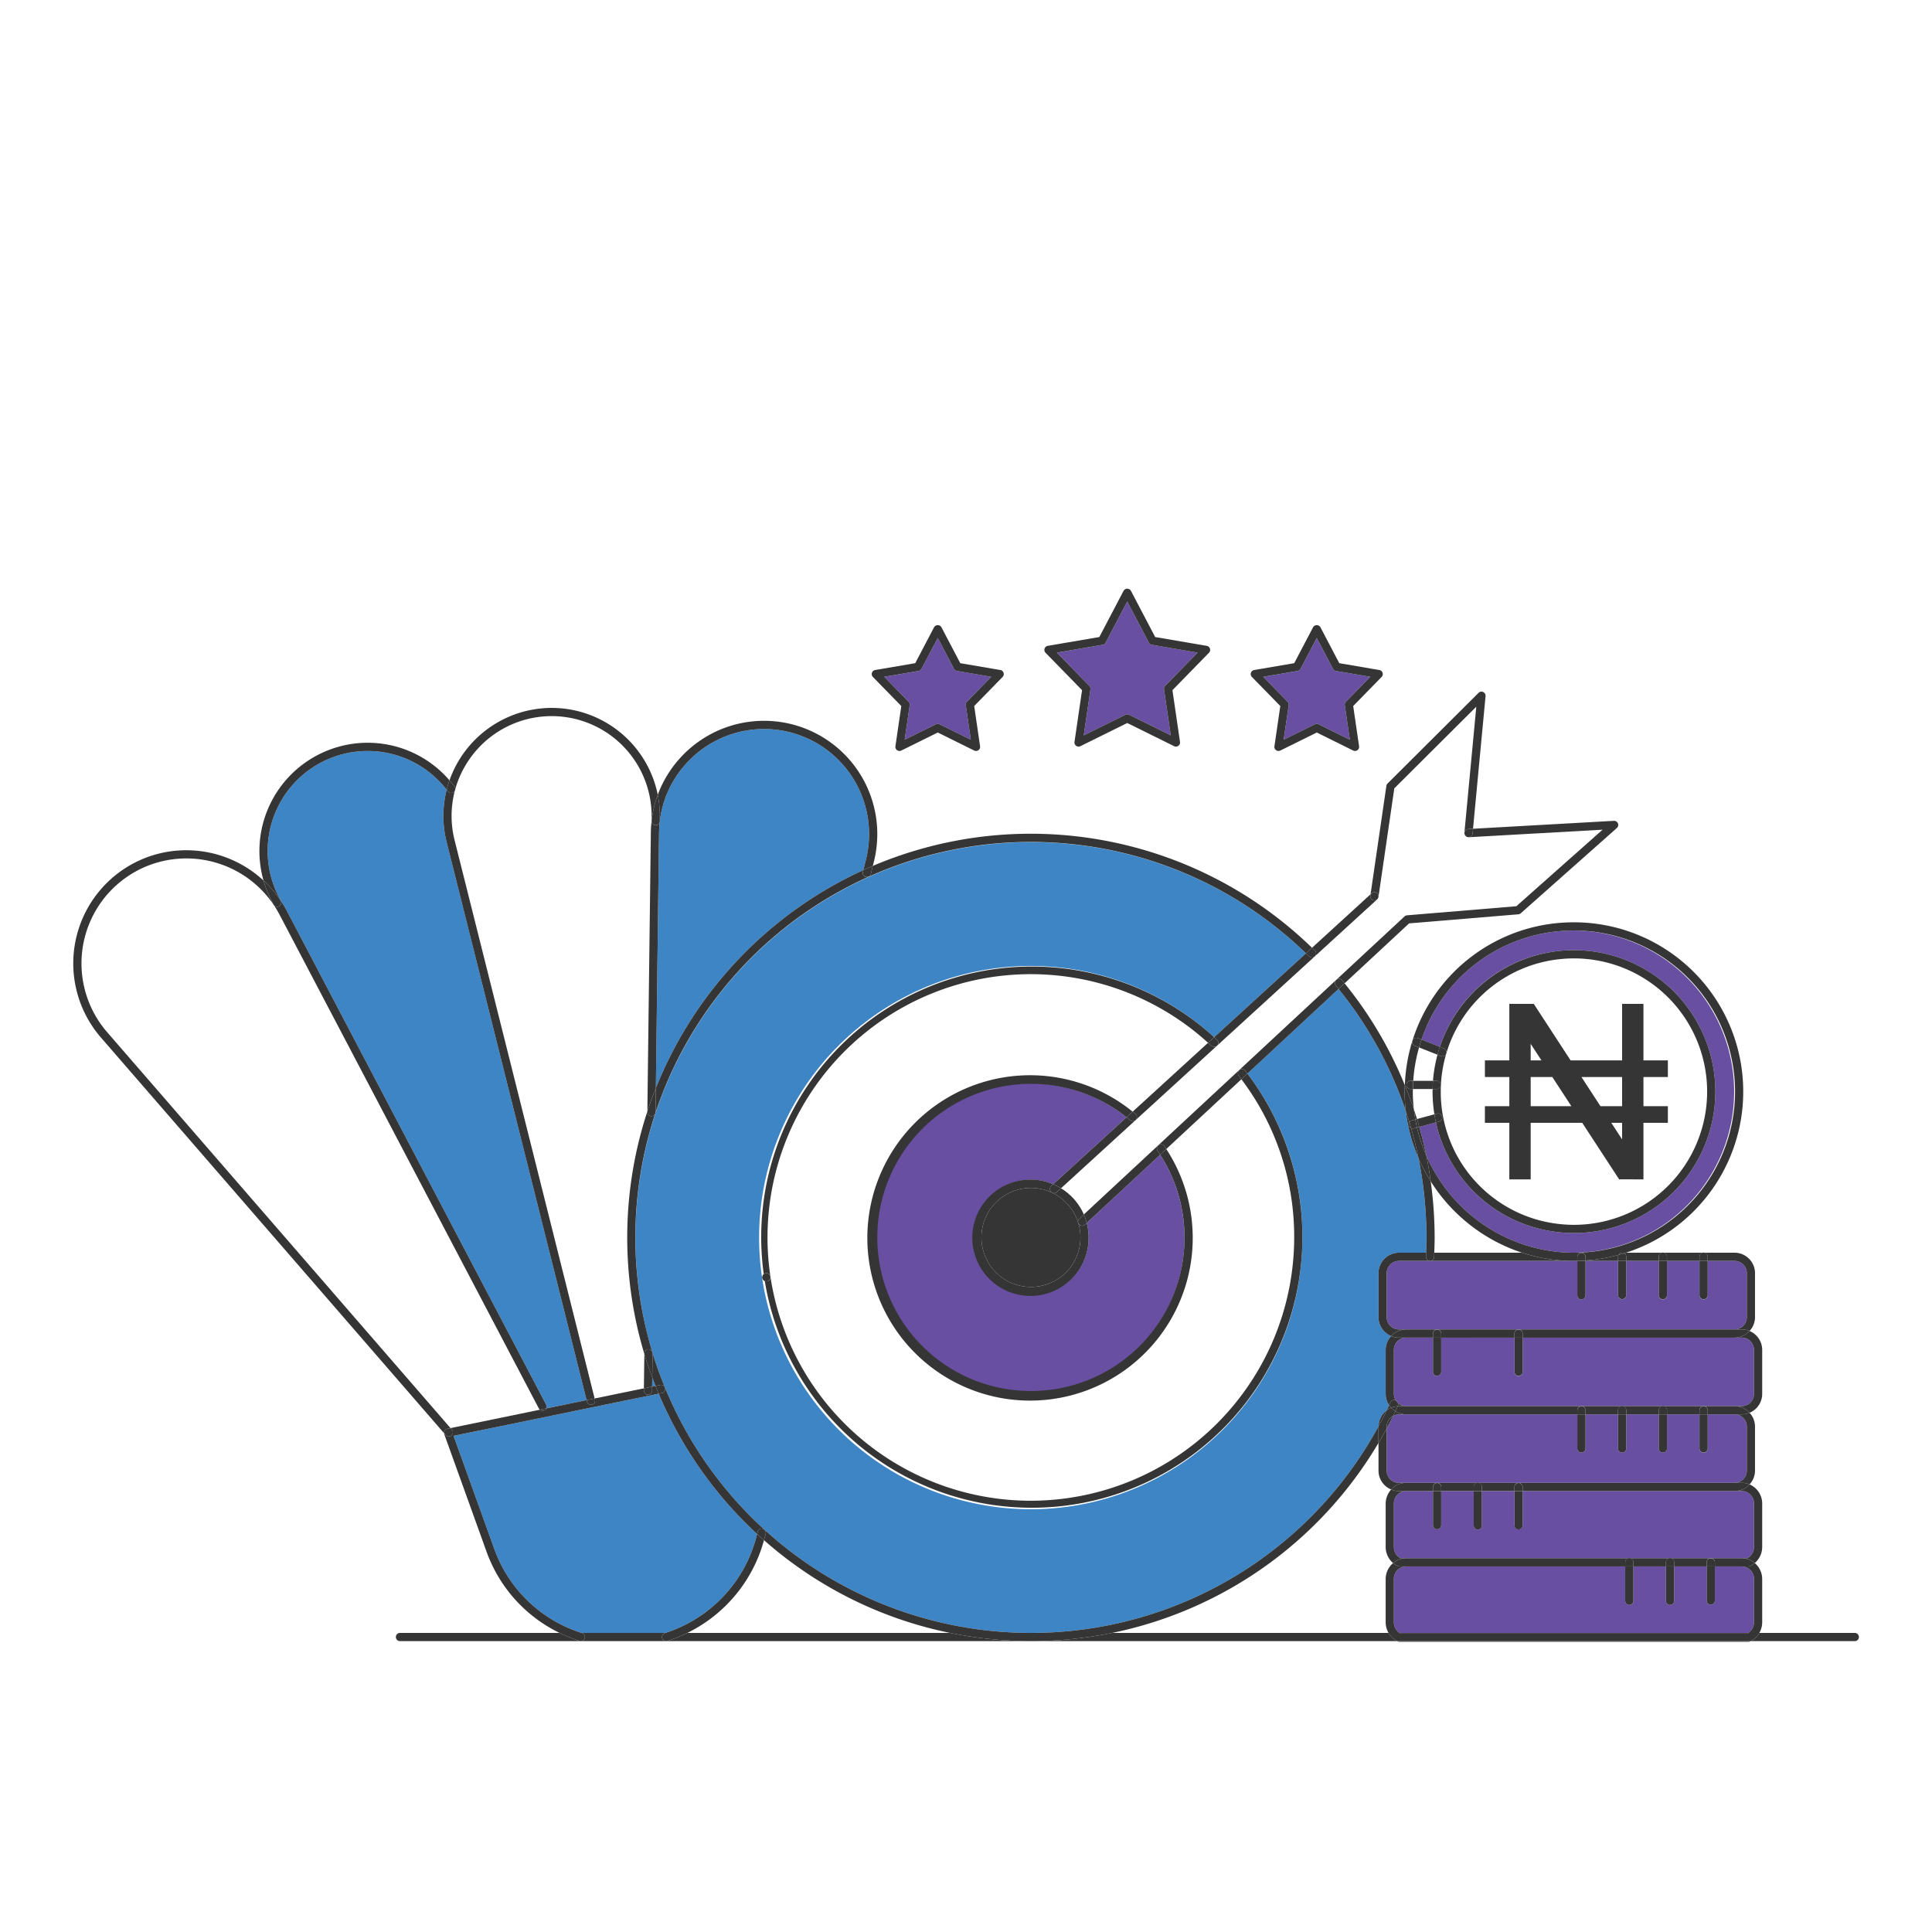 <svg xmlns="http://www.w3.org/2000/svg" viewBox="0 0 400 400">
  <g id="Layer_2" data-name="Layer 2">
    <g id="Layer_1-2" data-name="Layer 1">
      <rect width="400" height="400" style="fill: none"/>
      <g>
        <path d="M315.248,308.711v7.092a.85.85,0,0,1-1.699,0v-7.092h-6.732v7.092a.85.85,0,1,1-1.699,0v-7.092h-6.732v7.092a.85.85,0,0,1-1.699,0v-7.092H291.03a2.562,2.562,0,0,0-2.442,2.627v8.923a2.632,2.632,0,0,0,1.374,2.354h1.067c.013-0.0.025-.004.037-.004H360.666c.013,0,.025.004.037.004h1.067a2.633,2.633,0,0,0,1.374-2.354v-8.923A2.562,2.562,0,0,0,360.666,308.707h-1.509c-.013 0-.025.004-.039.004Z" style="fill: #684fa1"/>
        <path d="M352.712,300.769a.849.849,0,0,1-.85-.85v-7.092h-6.732v7.092a.85.85,0,0,1-1.699,0v-7.092h-6.732v7.092a.85.85,0,0,1-1.699,0v-7.092H328.267v7.092a.85.85,0,0,1-1.699,0v-7.092H289.641a2.507,2.507,0,0,0-1.205.318c-.447.915-.896,1.784-1.334,2.591v8.735a2.543,2.543,0,0,0,2.539,2.54h1.388c.013-0.0.025-.004.037-.004h68.09a2.541,2.541,0,0,0,2.5-2.536v-9.104a2.543,2.543,0,0,0-2.539-2.54h-5.557v7.092A.849.849,0,0,1,352.712,300.769Z" style="fill: #684fa1"/>
        <path d="M213.443,268.146a11.948,11.948,0,1,1,4.622-22.965l15.169-13.861a32.004,32.004,0,1,0,6.968,7.749l-15.206,14.131a11.902,11.902,0,0,1-11.552,14.946Z" style="fill: #684fa1"/>
        <path d="M213.443,245.949a10.249,10.249,0,1,0,10.249,10.249A10.26,10.26,0,0,0,213.443,245.949Z" style="fill: #353535"/>
        <path d="M285.411,295.283a4.219,4.219,0,0,1,1.689-3.288c.173-.353.339-.707.503-1.062a4.21,4.21,0,0,1-.712-2.345V279.483a4.21,4.21,0,0,1,1.133-2.863,4.243,4.243,0,0,1-2.622-3.915v-9.105a4.243,4.243,0,0,1,4.238-4.238h5.609c.041-1.044.077-2.095.077-3.156a82.263,82.263,0,0,0-1.613-16.262.791.791,0,0,1-.013-.084c-.005-.026-.012-.052-.018-.078a34.65,34.65,0,0,1-2.628-9.738,81.444,81.444,0,0,0-13.924-25.294l-18.868,17.535a55.639,55.639,0,0,1,11.385,33.917A56.241,56.241,0,1,1,251.376,214.743l19.005-17.366A81.891,81.891,0,0,0,135.069,279.957c.007.023.014.048.019.072A76.412,76.412,0,0,0,137.666,287.25a81.918,81.918,0,0,0,75.604,50.829h.397A81.845,81.845,0,0,0,285.411,295.283Z" style="fill: #3e85c6"/>
        <path d="M314.398,284.886a.849.849,0,0,1-.85-.85v-7.092H298.385v7.092a.85.85,0,0,1-1.699,0v-7.092h-5.557a2.543,2.543,0,0,0-2.539,2.539v9.105a2.514,2.514,0,0,0,.39,1.336c.006.002.012.001.018.004a.835.835,0,0,1,.463.558,2.517,2.517,0,0,0,1.669.641h69.477a2.543,2.543,0,0,0,2.54-2.539V279.483a2.543,2.543,0,0,0-2.54-2.539H315.248v7.092A.849.849,0,0,1,314.398,284.886Z" style="fill: #684fa1"/>
        <path d="M335.849,269.002a.849.849,0,0,1-.85-.85v-7.092H328.267v7.092a.85.85,0,1,1-1.699,0v-7.092H289.641a2.543,2.543,0,0,0-2.539,2.539v9.105a2.543,2.543,0,0,0,2.539,2.54h69.478a2.543,2.543,0,0,0,2.539-2.54v-9.105a2.543,2.543,0,0,0-2.539-2.539h-5.557v7.092a.85.85,0,1,1-1.699,0v-7.092h-6.732v7.092a.85.85,0,1,1-1.699,0v-7.092h-6.732v7.092A.849.849,0,0,1,335.849,269.002Z" style="fill: #684fa1"/>
        <path d="M322.739,196.895a28.905,28.905,0,0,1,3.124-.168,29.28,29.28,0,0,1,0,58.561,28.476,28.476,0,0,1-3.129-.17A29.164,29.164,0,0,1,297.291,232.377l-3.442.941c.555,1.964,1.049,3.955,1.458,5.947a33.541,33.541,0,0,0,27.594,19.968c.968.085,1.964.129,2.961.129a33.355,33.355,0,0,0,0-66.709c-.993,0-1.989.043-2.961.128a33.207,33.207,0,0,0-28.591,22.461l3.798,1.496A29.156,29.156,0,0,1,322.739,196.895Z" style="fill: #684fa1"/>
        <path d="M363.145,335.865v-8.923a2.562,2.562,0,0,0-2.442-2.628h-5.656v7.092a.85.85,0,0,1-1.699,0v-7.092h-6.732v7.092a.85.85,0,1,1-1.699,0v-7.092h-6.732v7.092a.85.85,0,1,1-1.699,0v-7.092H291.03a2.562,2.562,0,0,0-2.442,2.628v8.923a2.633,2.633,0,0,0,1.18,2.214H361.964A2.634,2.634,0,0,0,363.145,335.865Z" style="fill: #684fa1"/>
        <path d="M135.017,287.091l.709-.146q-.351-.879-.684-1.776Z" style="fill: #3e85c6"/>
        <path d="M178.745,180.149l.55-2.227a21.747,21.747,0,0,0-23.675-26.834,21.736,21.736,0,0,0-13.601,7.054,21.492,21.492,0,0,0-5.422,11.957c-.088.787-.138,1.564-.147,2.308l-.66,52.876A83.799,83.799,0,0,1,178.745,180.149Z" style="fill: #3e85c6"/>
        <path d="M156.748,317.605a84.057,84.057,0,0,1-20.377-29.056L93.908,297.279l8.408,23.36a28.269,28.269,0,0,0,18.071,17.439h17.389A28.49,28.49,0,0,0,156.748,317.605Z" style="fill: #3e85c6"/>
        <path d="M92.472,163.511a20.676,20.676,0,0,0-25.087-6.092A20.699,20.699,0,0,0,57.711,185.666l.418.81.003.009a23.316,23.316,0,0,1,1.241,2.075L113.077,290.832a.836.836,0,0,1-.008.772l8.376-1.722L92.483,174.416A22.28,22.28,0,0,1,92.472,163.511Z" style="fill: #3e85c6"/>
        <path d="M266.816,146.006l-1.044,7.143,6.471-3.2a.852.852,0,0,1,.754,0l6.471,3.2-1.044-7.143a.851.851,0,0,1,.232-.717l5.043-5.165-7.115-1.215a.849.849,0,0,1-.61-.443l-3.354-6.392-3.354,6.392a.849.849,0,0,1-.61.443L261.541,140.124l5.043,5.165A.851.851,0,0,1,266.816,146.006Z" style="fill: #684fa1"/>
        <path d="M188.347,146.006l-1.044,7.143,6.471-3.2a.852.852,0,0,1,.754,0l6.471,3.2-1.044-7.143a.851.851,0,0,1,.232-.717l5.043-5.165-7.115-1.215a.849.849,0,0,1-.61-.443l-3.354-6.392-3.354,6.392a.849.849,0,0,1-.61.443l-7.115,1.215,5.043,5.165A.851.851,0,0,1,188.347,146.006Z" style="fill: #684fa1"/>
        <path d="M225.771,142.722l-1.392,9.524,8.628-4.267a.852.852,0,0,1,.754,0l8.629,4.267-1.392-9.524a.851.851,0,0,1,.232-.717l6.725-6.888-9.488-1.62a.849.849,0,0,1-.61-.443l-4.473-8.523-4.472,8.523a.849.849,0,0,1-.61.443l-9.488,1.62,6.725,6.888A.851.851,0,0,1,225.771,142.722Z" style="fill: #684fa1"/>
        <path d="M186.604,146.176l-1.217,8.33a.85.85,0,0,0,1.218.885l7.546-3.732,7.546,3.732a.84.84,0,0,0,.377.088.849.849,0,0,0,.841-.973l-1.217-8.33,5.881-6.023a.85.85,0,0,0-.466-1.432l-8.298-1.417-3.911-7.453a.884.884,0,0,0-1.506,0l-3.911,7.453-8.298,1.417a.85.85,0,0,0-.466,1.432Zm3.583-7.267a.849.849,0,0,0,.61-.443l3.354-6.392,3.354,6.392a.849.849,0,0,0,.61.443l7.115,1.215-5.043,5.165a.851.851,0,0,0-.232.717l1.044,7.143-6.471-3.2a.852.852,0,0,0-.754,0l-6.471,3.2,1.044-7.143a.851.851,0,0,0-.232-.717l-5.043-5.165Z" style="fill: #353535"/>
        <path d="M265.073,146.176l-1.217,8.33a.85.85,0,0,0,1.218.885l7.546-3.732,7.546,3.732a.84.84,0,0,0,.377.088.849.849,0,0,0,.841-.973l-1.217-8.33,5.881-6.023a.85.85,0,0,0-.466-1.432l-8.298-1.417-3.911-7.453a.884.884,0,0,0-1.506,0l-3.911,7.453-8.298,1.417a.85.85,0,0,0-.466,1.432Zm3.583-7.267a.849.849,0,0,0,.61-.443l3.354-6.392,3.354,6.392a.849.849,0,0,0,.61.443l7.115,1.215-5.043,5.165a.851.851,0,0,0-.232.717l1.044,7.143-6.471-3.2a.852.852,0,0,0-.754,0l-6.471,3.2,1.044-7.143a.851.851,0,0,0-.232-.717l-5.043-5.165Z" style="fill: #353535"/>
        <path d="M224.029,142.892l-1.565,10.712a.85.85,0,0,0,1.218.885l9.703-4.799,9.704,4.799a.84.84,0,0,0,.377.088.849.849,0,0,0,.841-.973l-1.565-10.712,7.563-7.746a.85.85,0,0,0-.466-1.432L239.168,131.892l-5.03-9.585a.884.884,0,0,0-1.506,0l-5.029,9.585-10.671,1.822a.85.85,0,0,0-.466,1.432Zm4.273-9.395a.849.849,0,0,0,.61-.443l4.472-8.523,4.473,8.523a.849.849,0,0,0,.61.443l9.488,1.62-6.725,6.888a.851.851,0,0,0-.232.717l1.392,9.524-8.629-4.267a.852.852,0,0,0-.754,0l-8.628,4.267,1.392-9.524a.851.851,0,0,0-.232-.717l-6.725-6.888Z" style="fill: #353535"/>
        <path d="M353.562,260.211v.85h5.557a2.543,2.543,0,0,1,2.539,2.539v9.105a2.543,2.543,0,0,1-2.539,2.54h1.487a4.212,4.212,0,0,1,1.617.324,4.211,4.211,0,0,0,1.134-2.864v-9.105a4.243,4.243,0,0,0-4.238-4.238h-6.406A.849.849,0,0,1,353.562,260.211Z" style="fill: #353535"/>
        <path d="M336.698,260.211v.85h6.732v-.85a.849.849,0,0,1,.85-.85h-7.649c-.123.04-.244.085-.367.124A.838.838,0,0,1,336.698,260.211Z" style="fill: #353535"/>
        <path d="M291.129,275.245h-1.488a2.543,2.543,0,0,1-2.539-2.54v-9.105a2.543,2.543,0,0,1,2.539-2.539h36.223c-1.046,0-2.093-.045-3.109-.135a34.305,34.305,0,0,1-7.633-1.564H296.949c-.011.294-.007.598-.022.889a.849.849,0,0,1-.848.808c-.015,0-.028,0-.043-.001a.849.849,0,0,1-.807-.891c.013-.263.009-.539.02-.805h-5.609a4.243,4.243,0,0,0-4.238,4.238v9.105a4.243,4.243,0,0,0,2.622,3.915A4.214,4.214,0,0,1,291.129,275.245Z" style="fill: #353535"/>
        <path d="M345.13,260.211v.85h6.732v-.85a.849.849,0,0,1,.85-.85h-8.432A.849.849,0,0,1,345.13,260.211Z" style="fill: #353535"/>
        <path d="M334.999,261.061v-.85a.83.83,0,0,1,.111-.397,34.869,34.869,0,0,1-6.844,1.155v.092Z" style="fill: #353535"/>
        <path d="M326.567,261.043c-.235.005-.468.018-.704.018h.704Z" style="fill: #353535"/>
        <path d="M326.567,268.152a.85.85,0,1,0,1.699,0v-7.092h-1.699Z" style="fill: #353535"/>
        <path d="M328.267,261.061v-.092q-.844.058-1.699.074v.018Z" style="fill: #353535"/>
        <path d="M334.999,268.152a.85.85,0,0,0,1.699,0v-7.092H334.999Z" style="fill: #353535"/>
        <path d="M334.999,260.211v.85h1.699v-.85a.838.838,0,0,0-.434-.726c-.381.119-.768.223-1.154.328A.83.83,0,0,0,334.999,260.211Z" style="fill: #353535"/>
        <path d="M344.28,269.002a.849.849,0,0,0,.85-.85v-7.092h-1.699v7.092A.849.849,0,0,0,344.28,269.002Z" style="fill: #353535"/>
        <path d="M343.431,260.211v.85h1.699v-.85a.85.85,0,1,0-1.699,0Z" style="fill: #353535"/>
        <path d="M352.712,269.002a.849.849,0,0,0,.85-.85v-7.092H351.862v7.092A.849.849,0,0,0,352.712,269.002Z" style="fill: #353535"/>
        <path d="M351.862,260.211v.85h1.699v-.85a.85.85,0,1,0-1.699,0Z" style="fill: #353535"/>
        <path d="M289.428,291.051c-.015.035-.033.069-.049.104.088-.005.172-.026.262-.026h1.488a2.517,2.517,0,0,1-1.669-.641A.834.834,0,0,1,289.428,291.051Z" style="fill: #353535"/>
        <path d="M359.118,276.944h1.487a2.543,2.543,0,0,1,2.54,2.539v9.105a2.543,2.543,0,0,1-2.54,2.539h-1.487a4.214,4.214,0,0,1,3.105,1.375,4.242,4.242,0,0,0,2.622-3.914V279.483a4.242,4.242,0,0,0-2.622-3.914A4.214,4.214,0,0,1,359.118,276.944Z" style="fill: #353535"/>
        <path d="M288.979,289.925a2.514,2.514,0,0,1-.39-1.336V279.483a2.543,2.543,0,0,1,2.539-2.539h-1.488a4.211,4.211,0,0,1-1.617-.324,4.21,4.21,0,0,0-1.133,2.863v9.105a4.21,4.21,0,0,0,.712,2.345c.088-.192.187-.383.272-.574A.848.848,0,0,1,288.979,289.925Z" style="fill: #353535"/>
        <path d="M291.129,276.944h5.557v-.85a.849.849,0,0,1,.85-.85h-6.406a4.214,4.214,0,0,0-3.105,1.375,4.211,4.211,0,0,0,1.617.324Z" style="fill: #353535"/>
        <path d="M298.385,276.095v.85h15.164v-.85a.849.849,0,0,1,.85-.85H297.535A.849.849,0,0,1,298.385,276.095Z" style="fill: #353535"/>
        <path d="M359.118,275.245H314.398a.849.849,0,0,1,.85.85v.85h43.87a4.214,4.214,0,0,0,3.105-1.375,4.212,4.212,0,0,0-1.617-.324Z" style="fill: #353535"/>
        <path d="M313.549,284.036a.85.85,0,0,0,1.699,0v-7.092h-1.699Z" style="fill: #353535"/>
        <path d="M313.549,276.095v.85h1.699v-.85a.85.85,0,0,0-1.699,0Z" style="fill: #353535"/>
        <path d="M296.686,284.036a.85.85,0,0,0,1.699,0v-7.092h-1.699Z" style="fill: #353535"/>
        <path d="M296.686,276.095v.85h1.699v-.85a.85.85,0,0,0-1.699,0Z" style="fill: #353535"/>
        <path d="M288.438,293.141l-.002.005a2.507,2.507,0,0,1,1.205-.318h1.488a4.198,4.198,0,0,1-2.234-.652C288.742,292.497,288.597,292.823,288.438,293.141Z" style="fill: #353535"/>
        <path d="M359.118,308.711c.013,0,.025-.004.039-.004H315.248v.004Z" style="fill: #353535"/>
        <path d="M286.914,292.388c.065-.13.122-.262.186-.392a4.219,4.219,0,0,0-1.689,3.288c.035-.064.073-.127.108-.191C285.977,294.258,286.444,293.35,286.914,292.388Z" style="fill: #353535"/>
        <path d="M359.118,292.827a2.543,2.543,0,0,1,2.539,2.54v9.104a2.541,2.541,0,0,1-2.5,2.536H360.666a4.022,4.022,0,0,1,1.563.321,4.21,4.21,0,0,0,1.128-2.857v-9.104a4.211,4.211,0,0,0-1.134-2.864,4.212,4.212,0,0,1-1.617.324Z" style="fill: #353535"/>
        <rect x="298.385" y="308.707" width="6.732" height="0.004" style="fill: #353535"/>
        <rect x="306.816" y="308.707" width="6.732" height="0.004" style="fill: #353535"/>
        <path d="M291.066,308.707c-.012,0-.024.004-.036.004h5.656V308.707Z" style="fill: #353535"/>
        <path d="M291.029,307.012h-1.388a2.543,2.543,0,0,1-2.539-2.54v-8.735c-.03.055-.06.115-.09.169-.518.959-1.058,1.901-1.609,2.834v5.732a4.243,4.243,0,0,0,2.624,3.916A4.09,4.09,0,0,1,291.029,307.012Z" style="fill: #353535"/>
        <path d="M345.13,291.978v.85h6.732v-.85a.849.849,0,0,1,.85-.85h-8.432A.849.849,0,0,1,345.13,291.978Z" style="fill: #353535"/>
        <path d="M328.267,291.978v.85H334.999v-.85a.849.849,0,0,1,.85-.85H327.417A.849.849,0,0,1,328.267,291.978Z" style="fill: #353535"/>
        <path d="M289.379,291.154c-.153.342-.321.68-.483,1.021a4.198,4.198,0,0,0,2.234.652h35.438v-.85a.849.849,0,0,1,.85-.85H289.641C289.551,291.128,289.467,291.149,289.379,291.154Z" style="fill: #353535"/>
        <path d="M359.118,291.128h-6.406a.849.849,0,0,1,.85.85v.85h7.044a4.212,4.212,0,0,0,1.617-.324A4.214,4.214,0,0,0,359.118,291.128Z" style="fill: #353535"/>
        <path d="M336.698,291.978v.85h6.732v-.85a.849.849,0,0,1,.85-.85h-8.432A.849.849,0,0,1,336.698,291.978Z" style="fill: #353535"/>
        <path d="M326.567,299.919a.85.85,0,0,0,1.699,0v-7.092h-1.699Z" style="fill: #353535"/>
        <path d="M326.567,291.978v.85h1.699v-.85a.85.85,0,0,0-1.699,0Z" style="fill: #353535"/>
        <path d="M334.999,299.919a.85.85,0,0,0,1.699,0v-7.092H334.999Z" style="fill: #353535"/>
        <path d="M334.999,291.978v.85h1.699v-.85a.85.85,0,1,0-1.699,0Z" style="fill: #353535"/>
        <path d="M343.431,299.919a.85.85,0,0,0,1.699,0v-7.092h-1.699Z" style="fill: #353535"/>
        <path d="M343.431,291.978v.85h1.699v-.85a.85.85,0,1,0-1.699,0Z" style="fill: #353535"/>
        <path d="M351.862,299.919a.85.85,0,0,0,1.699,0v-7.092H351.862Z" style="fill: #353535"/>
        <path d="M351.862,291.978v.85h1.699v-.85a.85.85,0,0,0-1.699,0Z" style="fill: #353535"/>
        <path d="M289.962,322.615a2.632,2.632,0,0,1-1.374-2.354v-8.923a2.562,2.562,0,0,1,2.442-2.627h-1.389a4.21,4.21,0,0,1-1.615-.323,4.388,4.388,0,0,0-1.137,2.95v8.923a4.375,4.375,0,0,0,1.536,3.354,4.051,4.051,0,0,1,2.604-.999Z" style="fill: #353535"/>
        <path d="M291.066,324.311c-.012,0-.024.004-.036.004h45.454v-.004Z" style="fill: #353535"/>
        <path d="M291.029,307.012h68.089c.013,0,.025-.004.039-.004H291.066C291.054,307.008,291.042,307.012,291.029,307.012Z" style="fill: #353535"/>
        <path d="M360.702,324.314c-.012-0-.024-.004-.036-.004h-5.619v.004Z" style="fill: #353535"/>
        <path d="M359.157,308.707H360.666a2.562,2.562,0,0,1,2.479,2.631v8.923a2.633,2.633,0,0,1-1.374,2.354h-1.067a4.051,4.051,0,0,1,2.604.999,4.377,4.377,0,0,0,1.536-3.354v-8.923a4.333,4.333,0,0,0-2.615-4.009A4.212,4.212,0,0,1,359.157,308.707Z" style="fill: #353535"/>
        <rect x="338.184" y="324.311" width="6.732" height="0.004" style="fill: #353535"/>
        <rect x="346.615" y="324.311" width="6.732" height="0.004" style="fill: #353535"/>
        <path d="M298.385,307.861v.846h6.732v-.846a.849.849,0,0,1,.85-.85h-8.432A.849.849,0,0,1,298.385,307.861Z" style="fill: #353535"/>
        <path d="M306.816,307.861v.846h6.732v-.846a.849.849,0,0,1,.85-.85H305.967A.849.849,0,0,1,306.816,307.861Z" style="fill: #353535"/>
        <path d="M291.03,308.711c.012-0.0.024-.004.036-.004h5.619v-.846a.849.849,0,0,1,.85-.85h-6.506a4.09,4.09,0,0,0-3.003,1.376,4.21,4.21,0,0,0,1.615.323Z" style="fill: #353535"/>
        <path d="M359.157,307.008c-.013 0-.025.004-.039.004H314.398a.849.849,0,0,1,.85.85v.846h43.909a4.212,4.212,0,0,0,3.072-1.378,4.022,4.022,0,0,0-1.563-.321Z" style="fill: #353535"/>
        <path d="M314.398,316.652a.849.849,0,0,0,.85-.85v-7.092h-1.699v7.092A.849.849,0,0,0,314.398,316.652Z" style="fill: #353535"/>
        <rect x="313.549" y="308.707" width="1.699" height="0.004" style="fill: #353535"/>
        <path d="M313.549,307.861v.846h1.699v-.846a.85.85,0,0,0-1.699,0Z" style="fill: #353535"/>
        <path d="M305.117,315.803a.85.85,0,1,0,1.699,0v-7.092h-1.699Z" style="fill: #353535"/>
        <rect x="305.117" y="308.707" width="1.699" height="0.004" style="fill: #353535"/>
        <path d="M305.117,307.861v.846h1.699v-.846a.85.85,0,1,0-1.699,0Z" style="fill: #353535"/>
        <path d="M296.686,315.803a.85.85,0,0,0,1.699,0v-7.092h-1.699Z" style="fill: #353535"/>
        <rect x="296.686" y="308.707" width="1.699" height="0.004" style="fill: #353535"/>
        <path d="M296.686,307.861v.846h1.699v-.846a.85.85,0,0,0-1.699,0Z" style="fill: #353535"/>
        <path d="M361.962,324.314h-1.26a2.562,2.562,0,0,1,2.442,2.628v8.923a2.634,2.634,0,0,1-1.181,2.214h2.285a4.439,4.439,0,0,0,.595-2.214v-8.923a4.366,4.366,0,0,0-1.536-3.328,4.123,4.123,0,0,1-1.005.63A.852.852,0,0,1,361.962,324.314Z" style="fill: #353535"/>
        <path d="M289.431,339.848a.844.844,0,0,0,.34.07h72.191a.852.852,0,0,0,.341-.07c.046-.02.086-.048.131-.069H289.3C289.345,339.8,289.385,339.828,289.431,339.848Z" style="fill: #353535"/>
        <path d="M288.588,335.865v-8.923a2.562,2.562,0,0,1,2.442-2.628h-1.26a.844.844,0,0,1-.34-.07,4.121,4.121,0,0,1-1.006-.63,4.366,4.366,0,0,0-1.536,3.328v8.923a4.439,4.439,0,0,0,.595,2.214h2.285A2.633,2.633,0,0,1,288.588,335.865Z" style="fill: #353535"/>
        <path d="M291.066,322.611c-.013,0-.025.004-.037.004h69.674c-.013-0-.025-.004-.037-.004Z" style="fill: #353535"/>
        <path d="M338.184,323.465v.846H344.916v-.846a.849.849,0,0,1,.85-.85H337.334A.849.849,0,0,1,338.184,323.465Z" style="fill: #353535"/>
        <path d="M336.484,324.311v-.846a.849.849,0,0,1,.85-.85H291.029a4.051,4.051,0,0,0-2.604.999,4.121,4.121,0,0,0,1.006.63.844.844,0,0,0,.34.07H291.03c.012-0.0.024-.004.036-.004Z" style="fill: #353535"/>
        <path d="M354.197,322.615a.849.849,0,0,1,.85.85v.846H360.666c.012,0,.024.004.036.004h1.26a.852.852,0,0,0,.341-.07,4.123,4.123,0,0,0,1.005-.63,4.051,4.051,0,0,0-2.604-.999Z" style="fill: #353535"/>
        <path d="M346.615,323.465v.846h6.732v-.846a.849.849,0,0,1,.85-.85h-8.432A.849.849,0,0,1,346.615,323.465Z" style="fill: #353535"/>
        <path d="M336.484,331.406a.85.85,0,1,0,1.699,0v-7.092h-1.699Z" style="fill: #353535"/>
        <rect x="336.484" y="324.311" width="1.699" height="0.004" style="fill: #353535"/>
        <path d="M336.484,323.465v.846h1.699v-.846a.85.85,0,1,0-1.699,0Z" style="fill: #353535"/>
        <path d="M344.916,331.406a.85.85,0,1,0,1.699,0v-7.092H344.916Z" style="fill: #353535"/>
        <rect x="344.916" y="324.311" width="1.699" height="0.004" style="fill: #353535"/>
        <path d="M344.916,323.465v.846h1.699v-.846a.85.85,0,1,0-1.699,0Z" style="fill: #353535"/>
        <path d="M353.348,331.406a.85.85,0,0,0,1.699,0v-7.092h-1.699Z" style="fill: #353535"/>
        <rect x="353.348" y="324.311" width="1.699" height="0.004" style="fill: #353535"/>
        <path d="M353.348,323.465v.846h1.699v-.846a.85.85,0,0,0-1.699,0Z" style="fill: #353535"/>
        <path d="M292.72,229.654a32.815,32.815,0,0,1-.211-3.647c0-.178.017-.354.02-.531h-.513a.85.85,0,0,1,0-1.699h.577a32.922,32.922,0,0,1,1.211-6.907l-.88-.347a.85.85,0,0,1-.48-1.099c-.005.017-.013.033-.018.051a34.66,34.66,0,0,0-1.566,9.215c.646,1.589,1.263,3.193,1.813,4.828C292.688,229.561,292.704,229.609,292.72,229.654Z" style="fill: #353535"/>
        <path d="M293.547,214.94l.765.301a33.207,33.207,0,0,1,28.591-22.461c.972-.085,1.968-.128,2.961-.128a33.354,33.354,0,0,1,0,66.709h10.768a35.051,35.051,0,0,0-10.768-68.408c-1.042,0-2.089.045-3.109.134A34.92,34.92,0,0,0,292.446,215.418.849.849,0,0,1,293.547,214.94Z" style="fill: #353535"/>
        <path d="M292.157,233.569a.824.824,0,0,1-.354-1.23c-.257-.839-.498-1.577-.739-2.272l-.009-.024a34.65,34.65,0,0,0,2.628,9.738C293.26,237.7,292.742,235.617,292.157,233.569Z" style="fill: #353535"/>
        <path d="M295.308,239.265c.022.107.051.214.072.321a.791.791,0,0,1,.013.084c.326,1.62.587,3.26.816,4.907a35.426,35.426,0,0,0,18.912,14.784h10.742c-.997,0-1.993-.044-2.961-.129A33.541,33.541,0,0,1,295.308,239.265Z" style="fill: #353535"/>
        <path d="M336.264,259.485c.124-.038.244-.084.367-.124h-.783A.827.827,0,0,1,336.264,259.485Z" style="fill: #353535"/>
        <path d="M328.267,260.211v.758a34.869,34.869,0,0,0,6.844-1.155.84.84,0,0,1,.738-.452H327.417A.849.849,0,0,1,328.267,260.211Z" style="fill: #353535"/>
        <path d="M322.754,260.926c1.017.09,2.063.135,3.109.135.236,0,.469-.013.704-.018v-.832a.849.849,0,0,1,.85-.85H315.121A34.305,34.305,0,0,0,322.754,260.926Z" style="fill: #353535"/>
        <path d="M326.567,260.211v.832q.855-.017,1.699-.074v-.758a.85.85,0,0,0-1.699,0Z" style="fill: #353535"/>
        <path d="M335.11,259.814c.386-.106.773-.21,1.154-.328a.827.827,0,0,0-.416-.124A.84.84,0,0,0,335.11,259.814Z" style="fill: #353535"/>
        <path d="M298.557,231.15a.851.851,0,0,1-.597,1.044l-.668.183a29.164,29.164,0,0,0,25.443,22.74,28.476,28.476,0,0,0,3.129.17,29.28,29.28,0,0,0,0-58.561,29.261,29.261,0,0,0-27.753,20.011l.83.327a.85.85,0,1,1-.623,1.582l-.7-.276a29.488,29.488,0,0,0-.935,5.406h.757a.85.85,0,0,1,0,1.699h-.826c-.003.177-.019.354-.019.531a29.656,29.656,0,0,0,.38,4.694l.539-.147A.853.853,0,0,1,298.557,231.15Zm.885-13.051A27.481,27.481,0,0,1,322.921,198.585a27.094,27.094,0,0,1,2.942-.159,27.581,27.581,0,1,1,0,55.162,26.635,26.635,0,0,1-2.945-.161,27.495,27.495,0,0,1-24.625-27.42A27.799,27.799,0,0,1,299.441,218.1Z" style="fill: #353535"/>
        <path d="M297.812,217.614c.089-.298.2-.584.298-.877l-3.798-1.496c-.085.25-.185.491-.265.744-.092.291-.159.59-.243.884l3.813,1.502C297.684,218.119,297.737,217.864,297.812,217.614Z" style="fill: #353535"/>
        <polygon points="292.444 215.42 292.444 215.423 292.446 215.418 292.444 215.42" style="fill: #353535"/>
        <path d="M292.924,216.522l.88.347c.084-.294.151-.593.243-.884.08-.253.18-.494.265-.744l-.765-.301a.849.849,0,0,0-1.101.478l-.002.005A.85.85,0,0,0,292.924,216.522Z" style="fill: #353535"/>
        <path d="M298.628,218.706a.85.85,0,0,0,.312-1.642l-.83-.327c-.098.293-.209.579-.298.877-.074.25-.127.505-.195.757l.7.276A.856.856,0,0,0,298.628,218.706Z" style="fill: #353535"/>
        <path d="M296.682,223.776H292.593c-.037.564-.055,1.131-.064,1.699h4.084C296.623,224.908,296.639,224.341,296.682,223.776Z" style="fill: #353535"/>
        <path d="M292.016,223.776a.85.85,0,0,0,0,1.699h.513c.009-.568.027-1.135.064-1.699Z" style="fill: #353535"/>
        <path d="M298.288,224.626a.849.849,0,0,0-.85-.85h-.757c-.043.565-.058,1.132-.069,1.699h.826A.849.849,0,0,0,298.288,224.626Z" style="fill: #353535"/>
        <path d="M296.973,230.701l-3.593.982c.079.254.159.517.241.793.082.278.149.562.228.842l3.442-.941Q297.108,231.547,296.973,230.701Z" style="fill: #353535"/>
        <path d="M291.685,233.027a.843.843,0,0,0,.473.542c-.058-.202-.106-.408-.165-.609-.064-.215-.127-.418-.189-.62A.839.839,0,0,0,291.685,233.027Z" style="fill: #353535"/>
        <path d="M297.96,232.194a.85.85,0,0,0-.447-1.641l-.539.147q.135.846.318,1.676Z" style="fill: #353535"/>
        <path d="M213.439,287.992a31.796,31.796,0,1,1,19.795-56.672l1.269-1.159a33.683,33.683,0,1,0,6.965,7.733l-1.266,1.176a31.757,31.757,0,0,1-26.763,48.923Z" style="fill: #353535"/>
        <path d="M252.004,216.477l.005-.009-.024.022C251.991,216.484,251.999,216.482,252.004,216.477Z" style="fill: #353535"/>
        <path d="M213.439,310.711a54.51,54.51,0,1,1,36.675-94.815L251.376,214.743a56.025,56.025,0,1,0,6.888,7.542l-1.252,1.163a53.961,53.961,0,0,1,10.937,32.754A54.572,54.572,0,0,1,213.439,310.711Zm-54.748-45.414a.845.845,0,0,1-.85-.845v-.011a.85.85,0,1,1,.85.855Z" style="fill: #353535"/>
        <path d="M287.102,295.367v.369c.439-.807.888-1.676,1.334-2.591A2.533,2.533,0,0,0,287.102,295.367Z" style="fill: #353535"/>
        <path d="M179.271,181.565a.851.851,0,0,1-.621-1.029l.095-.387a83.799,83.799,0,0,0-42.954,45.133l-.062,4.966a.849.849,0,0,1-.85.839h-.011a.849.849,0,0,1-.839-.86l.001-.123a83.809,83.809,0,0,0-.626,50.217l.002-.127a.849.849,0,0,1,.85-.839h.011a.849.849,0,0,1,.839.86l-.063,4.955q.333.897.684,1.776l.984-.202a.85.85,0,1,1,.342,1.666l-.681.14a84.057,84.057,0,0,0,20.377,29.056c.037-.154.084-.305.118-.46a.85.85,0,1,1,1.66.367c-.102.459-.227.91-.35,1.361a83.325,83.325,0,0,0,38.534,19.205h16.56A81.918,81.918,0,0,1,137.666,287.25a76.412,76.412,0,0,1-2.578-7.221c-.005-.024-.012-.049-.019-.072a81.876,81.876,0,0,1,135.311-82.58l1.258-1.15a83.612,83.612,0,0,0-90.927-16.953l-.412,1.669A.854.854,0,0,1,179.271,181.565Z" style="fill: #353535"/>
        <path d="M287.603,290.934c-.164.354-.33.708-.503,1.062a4.224,4.224,0,0,1,.924-.544A4.256,4.256,0,0,1,287.603,290.934Z" style="fill: #353535"/>
        <path d="M213.438,339.782c.076,0,.152-.004.229-.004h-.398C213.326,339.778,213.382,339.782,213.438,339.782Z" style="fill: #353535"/>
        <polygon points="272.235 197.987 272.233 197.988 272.234 197.987 272.235 197.987" style="fill: #353535"/>
        <path d="M289.46,290.487a.835.835,0,0,0-.463-.558c-.006-.003-.012-.001-.018-.004A2.537,2.537,0,0,0,289.46,290.487Z" style="fill: #353535"/>
        <path d="M285.402,298.739v-3.372c0-.029.008-.055.009-.084a81.845,81.845,0,0,1-71.744,42.796h16.586A83.531,83.531,0,0,0,285.402,298.739Z" style="fill: #353535"/>
        <path d="M289.379,291.154c.016-.035.034-.069.049-.104a.834.834,0,0,0,.032-.564,2.537,2.537,0,0,1-.481-.562.848.848,0,0,0-1.104.435c-.085.192-.184.383-.272.574a4.256,4.256,0,0,0,.421.518A4.214,4.214,0,0,1,289.379,291.154Z" style="fill: #353535"/>
        <path d="M287.102,295.736v-.369a2.533,2.533,0,0,1,1.334-2.222l.002-.005c.159-.318.303-.643.457-.965a4.241,4.241,0,0,1-.871-.724,4.224,4.224,0,0,0-.924.544c-.064.131-.121.262-.186.392-.47.962-.938,1.87-1.396,2.704-.035.065-.073.127-.108.191-.001.029-.009.055-.009.084v3.372c.552-.933,1.091-1.875,1.609-2.834C287.041,295.851,287.072,295.791,287.102,295.736Z" style="fill: #353535"/>
        <path d="M288.024,291.452a4.241,4.241,0,0,0,.871.724c.162-.341.33-.679.483-1.021A4.214,4.214,0,0,0,288.024,291.452Z" style="fill: #353535"/>
        <path d="M293.85,233.318l-.48.131a33.099,33.099,0,0,0,1.938,5.816C294.899,237.273,294.405,235.282,293.85,233.318Z" style="fill: #353535"/>
        <path d="M291.056,230.044a34.456,34.456,0,0,1-.246-4.037c0-.442.034-.878.05-1.318a83.123,83.123,0,0,0-12.478-21.1l-1.25,1.161A81.444,81.444,0,0,1,291.056,230.044Z" style="fill: #353535"/>
        <path d="M297.026,256.205a84.57,84.57,0,0,0-.817-11.628,35.344,35.344,0,0,1-2.525-4.796c.005.026.012.052.018.078a.791.791,0,0,0,.013.084,82.263,82.263,0,0,1,1.613,16.262c0,1.061-.036,2.113-.077,3.156h1.699C296.989,258.317,297.026,257.266,297.026,256.205Z" style="fill: #353535"/>
        <path d="M292.72,229.654q.12,1.072.309,2.125l.353-.096C293.151,230.94,292.936,230.28,292.72,229.654Z" style="fill: #353535"/>
        <path d="M296.037,261.057c.015.001.028.001.043.001a.849.849,0,0,0,.848-.808c.014-.291.011-.595.022-.889h-1.699c-.01.266-.007.541-.02.805A.849.849,0,0,0,296.037,261.057Z" style="fill: #353535"/>
        <path d="M291.056,230.044l.009.024c.242.695.482,1.433.739,2.272a.84.84,0,0,1,.478-.356l.747-.204q-.188-1.053-.309-2.125c-.015-.045-.031-.092-.047-.137-.551-1.635-1.167-3.238-1.813-4.828-.016.439-.05.876-.05,1.318A34.456,34.456,0,0,0,291.056,230.044Z" style="fill: #353535"/>
        <path d="M295.393,239.67a.791.791,0,0,0-.013-.084c-.021-.107-.05-.214-.072-.321a33.099,33.099,0,0,1-1.938-5.816l-.641.175a.846.846,0,0,1-.225.03.835.835,0,0,1-.347-.085c.585,2.047,1.103,4.131,1.526,6.212a35.344,35.344,0,0,0,2.525,4.796C295.98,242.929,295.719,241.29,295.393,239.67Z" style="fill: #353535"/>
        <path d="M293.85,233.318c-.079-.28-.146-.564-.228-.842-.083-.275-.163-.538-.241-.793l-.353.096q.15.841.342,1.669Z" style="fill: #353535"/>
        <path d="M292.157,233.569a.835.835,0,0,0,.347.085.846.846,0,0,0,.225-.03l.641-.175q-.193-.828-.342-1.669l-.747.204a.84.84,0,0,0-.478.356c.062.202.124.405.189.62C292.051,233.161,292.099,233.367,292.157,233.569Z" style="fill: #353535"/>
        <path d="M303.584,173.194a.816.816,0,0,0,.087.052A.862.862,0,0,1,303.584,173.194Z" style="fill: #353535"/>
        <path d="M304,173.327a.8.8,0,0,1-.114-.016c.025.005.045.019.07.021C303.971,173.333,303.985,173.326,304,173.327Z" style="fill: #353535"/>
        <path d="M303.217,172.669a.831.831,0,0,0,.03.113A.86.86,0,0,1,303.217,172.669Z" style="fill: #353535"/>
        <path d="M303.414,173.054a.826.826,0,0,1-.063-.083A.833.833,0,0,0,303.414,173.054Z" style="fill: #353535"/>
        <path d="M285.198,186.112a.829.829,0,0,0,.11-.15A.858.858,0,0,1,285.198,186.112Z" style="fill: #353535"/>
        <path d="M285.188,184.999a.835.835,0,0,1,.178.788.789.789,0,0,0,.031-.09l3.279-22.475,16.978-16.913-2.465,26.096c-.002.017.006.032.005.049a.842.842,0,0,1,.789-.813l.992-.056,2.593-27.459a.851.851,0,0,0-1.446-.683l-18.845,18.774a.852.852,0,0,0-.241.479l-3.277,22.455.228-.208A.851.851,0,0,1,285.188,184.999Z" style="fill: #353535"/>
        <path d="M285.308,185.962a.815.815,0,0,0,.059-.174A.849.849,0,0,1,285.308,185.962Z" style="fill: #353535"/>
        <path d="M251.968,215.274a.85.85,0,0,1,.042,1.193l20.224-18.48a.851.851,0,0,1-1.201.004c-.213-.211-.437-.406-.651-.615L251.376,214.743C251.572,214.922,251.774,215.092,251.968,215.274Z" style="fill: #353535"/>
        <path d="M272.235,197.987l12.899-11.787a.791.791,0,0,0,.064-.088.839.839,0,0,1-.641.313.896.896,0,0,1-.124-.01.849.849,0,0,1-.718-.964l.044-.299-12.121,11.075c.195.189.398.366.591.557A.85.85,0,0,1,272.235,197.987Z" style="fill: #353535"/>
        <path d="M250.802,216.513c-.225-.212-.459-.41-.687-.617l-15.612,14.265c.195.158.394.312.586.475a.85.85,0,0,1-1.1,1.297c-.248-.21-.502-.41-.755-.612l-15.169,13.861a11.911,11.911,0,0,1,1.604.838l32.317-29.53A.848.848,0,0,1,250.802,216.513Z" style="fill: #353535"/>
        <path d="M235.188,231.834a.85.85,0,0,0-.099-1.198c-.192-.163-.391-.317-.586-.475l-1.269,1.159c.253.202.508.402.755.612A.85.85,0,0,0,235.188,231.834Z" style="fill: #353535"/>
        <path d="M250.802,216.513a.848.848,0,0,0,1.184-.023l.024-.022a.85.85,0,0,0-.042-1.193c-.194-.182-.396-.352-.592-.531l-1.261,1.153C250.343,216.103,250.577,216.301,250.802,216.513Z" style="fill: #353535"/>
        <path d="M271.032,197.992a.851.851,0,0,0,1.201-.004l.001-.001a.85.85,0,0,0-.005-1.202c-.193-.191-.396-.368-.591-.557l-1.258,1.15C270.595,197.586,270.819,197.781,271.032,197.992Z" style="fill: #353535"/>
        <path d="M284.434,186.415a.896.896,0,0,0,.124.01.839.839,0,0,0,.641-.313.61.61,0,0,0,.169-.325.835.835,0,0,0-.178-.788.851.851,0,0,0-1.201-.055l-.228.208-.044.299A.849.849,0,0,0,284.434,186.415Z" style="fill: #353535"/>
        <path d="M303.671,173.246a.809.809,0,0,0,.215.065A.854.854,0,0,1,303.671,173.246Z" style="fill: #353535"/>
        <path d="M304,173.327a.755.755,0,0,0,.079.011l27.718-1.559L313.939,187.626l-22.634,1.88a.855.855,0,0,0-.509.224l-66.401,61.708a11.843,11.843,0,0,1,.6,1.763L240.202,239.07c-.179-.279-.344-.566-.532-.84a.85.85,0,0,1,1.4-.963c.141.205.261.42.397.627L257.012,223.448c-.186-.247-.364-.498-.555-.743a.85.85,0,0,1,1.34-1.045c.16.206.31.417.467.624l18.868-17.535c-.188-.233-.365-.473-.556-.704a.85.85,0,0,1,1.311-1.084c.17.206.327.42.495.627l13.358-12.414,22.623-1.879a.846.846,0,0,0,.494-.211l19.896-17.655a.851.851,0,0,0,.222-.96.839.839,0,0,0-.834-.524l-29.165,1.64-.093.981A.853.853,0,0,1,304,173.327Z" style="fill: #353535"/>
        <path d="M303.584,173.194a.852.852,0,0,1-.17-.14A.834.834,0,0,0,303.584,173.194Z" style="fill: #353535"/>
        <path d="M303.217,172.669a.842.842,0,0,1-.023-.215.792.792,0,0,0-.012.083A.803.803,0,0,0,303.217,172.669Z" style="fill: #353535"/>
        <path d="M303.247,172.782a.827.827,0,0,0,.103.189A.844.844,0,0,1,303.247,172.782Z" style="fill: #353535"/>
        <path d="M241.07,237.267a.85.85,0,0,0-1.4.963c.188.274.353.561.532.84l1.266-1.176C241.332,237.686,241.211,237.471,241.07,237.267Z" style="fill: #353535"/>
        <path d="M257.797,221.66a.85.85,0,0,0-1.34,1.045c.191.244.369.496.555.743l1.252-1.163C258.106,222.077,257.957,221.866,257.797,221.66Z" style="fill: #353535"/>
        <path d="M276.689,202.849a.851.851,0,0,0-.113,1.197c.191.231.367.471.556.704l1.25-1.161c-.168-.207-.325-.421-.495-.627A.851.851,0,0,0,276.689,202.849Z" style="fill: #353535"/>
        <path d="M303.195,172.454a.842.842,0,0,0,.023.215.86.86,0,0,0,.03.113.844.844,0,0,0,.103.189.826.826,0,0,0,.063.083.852.852,0,0,0,.17.14.677.677,0,0,0,.302.117.8.8,0,0,0,.114.016.853.853,0,0,0,.883-.761l.093-.981-.992.056A.842.842,0,0,0,303.195,172.454Z" style="fill: #353535"/>
        <path d="M219.669,246.019l-.865.79a.85.85,0,1,1-1.146-1.256l.408-.373a12.045,12.045,0,1,0,6.931,8.02l-.367.341a.85.85,0,1,1-1.158-1.244l.926-.86A12.009,12.009,0,0,0,219.669,246.019Zm4.024,10.179a10.249,10.249,0,1,1-10.249-10.249A10.261,10.261,0,0,1,223.692,256.198Z" style="fill: #353535"/>
        <path d="M217.657,245.554a.85.85,0,0,0,1.146,1.256l.865-.79a11.911,11.911,0,0,0-1.604-.838Z" style="fill: #353535"/>
        <path d="M223.428,253.499a.851.851,0,0,0,1.201.043l.367-.341a11.843,11.843,0,0,0-.6-1.763l-.926.86A.849.849,0,0,0,223.428,253.499Z" style="fill: #353535"/>
        <path d="M120.254,339.783c.01,0,.02-.005.031-.005h-.062C120.233,339.779,120.244,339.783,120.254,339.783Z" style="fill: #353535"/>
        <path d="M102.316,320.64,93.908,297.279l42.463-8.73c-.091-.217-.188-.433-.277-.651-.129-.311-.241-.638-.367-.953l-.709.146-.01.824a.849.849,0,0,1-.85.839h-.011a.849.849,0,0,1-.839-.86l.006-.452-10.202,2.098.056.222a.85.85,0,1,1-1.648.414l-.074-.294-8.376,1.722a.83.83,0,0,1-.349.376.853.853,0,0,1-.947-.11l-18.497,3.803.284.327a.85.85,0,0,1-1.285,1.113l-.323-.372a.842.842,0,0,0,.025.191l8.74,24.283a29.907,29.907,0,0,0,15.138,16.863h4.533A28.269,28.269,0,0,1,102.316,320.64Z" style="fill: #353535"/>
        <path d="M137.714,287.405a.853.853,0,0,0-1.004-.662l-.984.202c.126.315.238.642.367.953.089.218.186.433.277.651l.681-.14A.851.851,0,0,0,137.714,287.405Z" style="fill: #353535"/>
        <path d="M137.909,339.783c.01,0,.021-.005.031-.005h-.062C137.889,339.779,137.899,339.783,137.909,339.783Z" style="fill: #353535"/>
        <path d="M158.177,318.874c-.349-.308-.709-.602-1.053-.917-.127-.115-.249-.236-.375-.352a28.49,28.49,0,0,1-18.972,20.474h4.529A30.224,30.224,0,0,0,158.177,318.874Z" style="fill: #353535"/>
        <path d="M158.177,318.874c.123-.451.248-.902.35-1.361a.85.85,0,1,0-1.66-.367c-.034.155-.081.305-.118.46.126.116.248.236.375.352C157.468,318.272,157.827,318.566,158.177,318.874Z" style="fill: #353535"/>
        <path d="M133.442,280.46c-.007-.022-.013-.046-.018-.068-.007-.024-.013-.048-.02-.071l-.091,7.121,1.704-.35.025-1.922C134.468,283.624,133.923,282.057,133.442,280.46Z" style="fill: #353535"/>
        <path d="M133.442,280.46c.48,1.597,1.026,3.164,1.6,4.71l.063-4.955a.849.849,0,0,0-.839-.86h-.011a.849.849,0,0,0-.85.839l-.002.127c.007.024.013.048.02.071C133.43,280.414,133.436,280.438,133.442,280.46Z" style="fill: #353535"/>
        <path d="M133.308,287.894a.849.849,0,0,0,.839.86h.011a.849.849,0,0,0,.85-.839l.01-.824-1.704.35Z" style="fill: #353535"/>
        <path d="M136.606,170.001a.849.849,0,0,1-.85.846h-.004a.849.849,0,0,1-.846-.854l0-.07c-.093.841-.146,1.669-.157,2.461l-.72,57.72c.015-.044.027-.09.042-.134.522-1.585,1.104-3.144,1.718-4.687l.66-52.876c.01-.743.06-1.521.147-2.308a21.492,21.492,0,0,1,5.422-11.957,21.736,21.736,0,0,1,13.601-7.054,21.747,21.747,0,0,1,23.675,26.834l-.55,2.227c.128-.059.251-.125.38-.183.527-.238,1.057-.465,1.587-.691l.233-.944a23.447,23.447,0,0,0-25.525-28.931,23.429,23.429,0,0,0-14.663,7.604,23.18,23.18,0,0,0-4.572,7.56,22.696,22.696,0,0,1,.426,4.493Z" style="fill: #353535"/>
        <path d="M178.745,180.149l-.095.387a.85.85,0,0,0,1.65.408l.412-1.669c-.53.226-1.06.453-1.587.691C178.996,180.024,178.873,180.091,178.745,180.149Z" style="fill: #353535"/>
        <path d="M134.868,231.087h.011a.849.849,0,0,0,.85-.839l.062-4.966c-.614,1.543-1.196,3.102-1.718,4.687-.015.044-.027.09-.042.134l-.001.123A.849.849,0,0,0,134.868,231.087Z" style="fill: #353535"/>
        <path d="M158.691,263.592a.849.849,0,0,0-.85.85v.011a.845.845,0,0,0,.85.845.853.853,0,0,0,0-1.705Z" style="fill: #353535"/>
        <path d="M93.921,163.998a.851.851,0,0,1-1.189-.174c-.081-.108-.176-.207-.259-.314a22.28,22.28,0,0,0,.011,10.905l28.961,115.466,1.666-.343L94.132,174.003a20.492,20.492,0,0,1,2.609-16.14,20.728,20.728,0,0,1,16.733-9.585,20.694,20.694,0,0,1,21.438,20.77l-.005.875.002-.018a23.404,23.404,0,0,1,1.276-5.341,22.413,22.413,0,0,0-22.771-17.985A22.454,22.454,0,0,0,93.063,161.561c.354.409.71.816,1.032,1.248A.851.851,0,0,1,93.921,163.998Z" style="fill: #353535"/>
        <path d="M121.519,290.176a.85.85,0,1,0,1.648-.414l-.056-.222-1.666.343Z" style="fill: #353535"/>
        <path d="M134.908,169.922l-0.0.07a.849.849,0,0,0,.846.854h.004a.849.849,0,0,0,.85-.846l.005-.944a22.696,22.696,0,0,0-.426-4.493,23.404,23.404,0,0,0-1.276,5.341Z" style="fill: #353535"/>
        <path d="M92.035,296.229a.849.849,0,0,1,.57-.417l.67-.138L22.188,213.707a21.745,21.745,0,0,1,8.919-34.655,21.807,21.807,0,0,1,26.76,10.299l53.704,102.272a.838.838,0,0,0,.202.247l1.296-.266a.836.836,0,0,0,.008-.772L59.373,188.56a23.316,23.316,0,0,0-1.241-2.075.853.853,0,0,1-.759,1.244.829.829,0,0,1-.71-.396l-.013-.021-.451-.868a22.728,22.728,0,0,1-1.642-4.14,23.513,23.513,0,0,0-24.038-4.848,23.445,23.445,0,0,0-9.616,37.364l71.048,81.922A.832.832,0,0,1,92.035,296.229Z" style="fill: #353535"/>
        <path d="M112.72,291.98a.83.83,0,0,0,.349-.376l-1.296.266A.853.853,0,0,0,112.72,291.98Z" style="fill: #353535"/>
        <path d="M92.917,297.407a.85.85,0,0,0,.643-1.406l-.284-.327-.67.138a.849.849,0,0,0-.57.417.832.832,0,0,0-.084.513l.323.372A.848.848,0,0,0,92.917,297.407Z" style="fill: #353535"/>
        <path d="M58.132,186.485l-.003-.009-.418-.81A20.699,20.699,0,0,1,67.385,157.419a20.676,20.676,0,0,1,25.087,6.092q.249-.986.591-1.95a22.339,22.339,0,0,0-26.395-5.683,22.415,22.415,0,0,0-12.111,26.427A23.213,23.213,0,0,1,58.132,186.485Z" style="fill: #353535"/>
        <path d="M92.731,163.824a.85.85,0,1,0,1.363-1.016c-.321-.431-.677-.839-1.032-1.248q-.341.964-.591,1.95C92.555,163.618,92.651,163.716,92.731,163.824Z" style="fill: #353535"/>
        <path d="M56.65,187.312l.013.021a.829.829,0,0,0,.71.396.853.853,0,0,0,.759-1.244,23.213,23.213,0,0,0-3.574-4.18,22.728,22.728,0,0,0,1.642,4.14Z" style="fill: #353535"/>
        <path d="M213.438,338.083c.076,0,.152-.004.229-.004h-.397C213.326,338.079,213.382,338.083,213.438,338.083Z" style="fill: #353535"/>
        <path d="M115.855,338.079H82.782a.85.85,0,0,0,0,1.699h37.44a.869.869,0,0,1-.226-.035A30.785,30.785,0,0,1,115.855,338.079Z" style="fill: #353535"/>
        <path d="M383.988,338.079h-19.739a4.191,4.191,0,0,1-1.816,1.699h21.555a.85.85,0,1,0,0-1.699Z" style="fill: #353535"/>
        <path d="M137.099,339.188a.848.848,0,0,1,.556-1.065c.041-.013.081-.03.122-.043H120.387c.042.013.082.03.123.043a.848.848,0,0,1-.226,1.656h17.594A.848.848,0,0,1,137.099,339.188Z" style="fill: #353535"/>
        <path d="M289.962,338.219h71.809a2.385,2.385,0,0,0,.193-.14H289.768C289.835,338.123,289.89,338.182,289.962,338.219Z" style="fill: #353535"/>
        <path d="M287.484,338.079H230.253a83.796,83.796,0,0,1-16.586,1.699h75.633A4.185,4.185,0,0,1,287.484,338.079Z" style="fill: #353535"/>
        <path d="M142.305,338.079a29.799,29.799,0,0,1-4.141,1.664.822.822,0,0,1-.224.035h75.33a83.761,83.761,0,0,1-16.56-1.699Z" style="fill: #353535"/>
        <path d="M364.249,338.079H361.964a2.385,2.385,0,0,1-.193.14h-71.809c-.072-.037-.127-.096-.194-.14h-2.285a4.185,4.185,0,0,0,1.816,1.699h73.133A4.191,4.191,0,0,0,364.249,338.079Z" style="fill: #353535"/>
        <path d="M213.667,338.079c-.076 0-.152.004-.229.004-.056,0-.112-.004-.169-.004H196.71a83.761,83.761,0,0,0,16.56,1.699h.398a83.796,83.796,0,0,0,16.586-1.699Z" style="fill: #353535"/>
        <path d="M121.064,339.189a.851.851,0,0,0-.554-1.067c-.042-.013-.082-.03-.123-.043h-4.533a30.785,30.785,0,0,0,4.142,1.664.869.869,0,0,0,.226.035h.062A.849.849,0,0,0,121.064,339.189Z" style="fill: #353535"/>
        <path d="M142.305,338.079h-4.529c-.041.013-.081.03-.122.043a.848.848,0,0,0,.224,1.656h.062a.822.822,0,0,0,.224-.035A29.799,29.799,0,0,0,142.305,338.079Z" style="fill: #353535"/>
        <path d="M345.315,222.991V219.545H340.259V207.838h-4.42V219.545H325.179l-7.631-11.707h-5.058V219.545H307.434v3.446h5.056v6.031H307.434v3.446h5.056V244.176h4.42V232.469h10.673l7.644,11.707H340.259V232.469h5.056v-3.446H340.259v-6.031Zm-28.405-6.869,2.235,3.423h-2.235Zm0,12.9v-6.031h4.485l3.938,6.031Zm18.93,6.877-2.237-3.431h2.237Zm0-6.877h-4.483l-3.931-6.031h8.414Z" style="fill: #353535"/>
      </g>
    </g>
  </g>
</svg>
